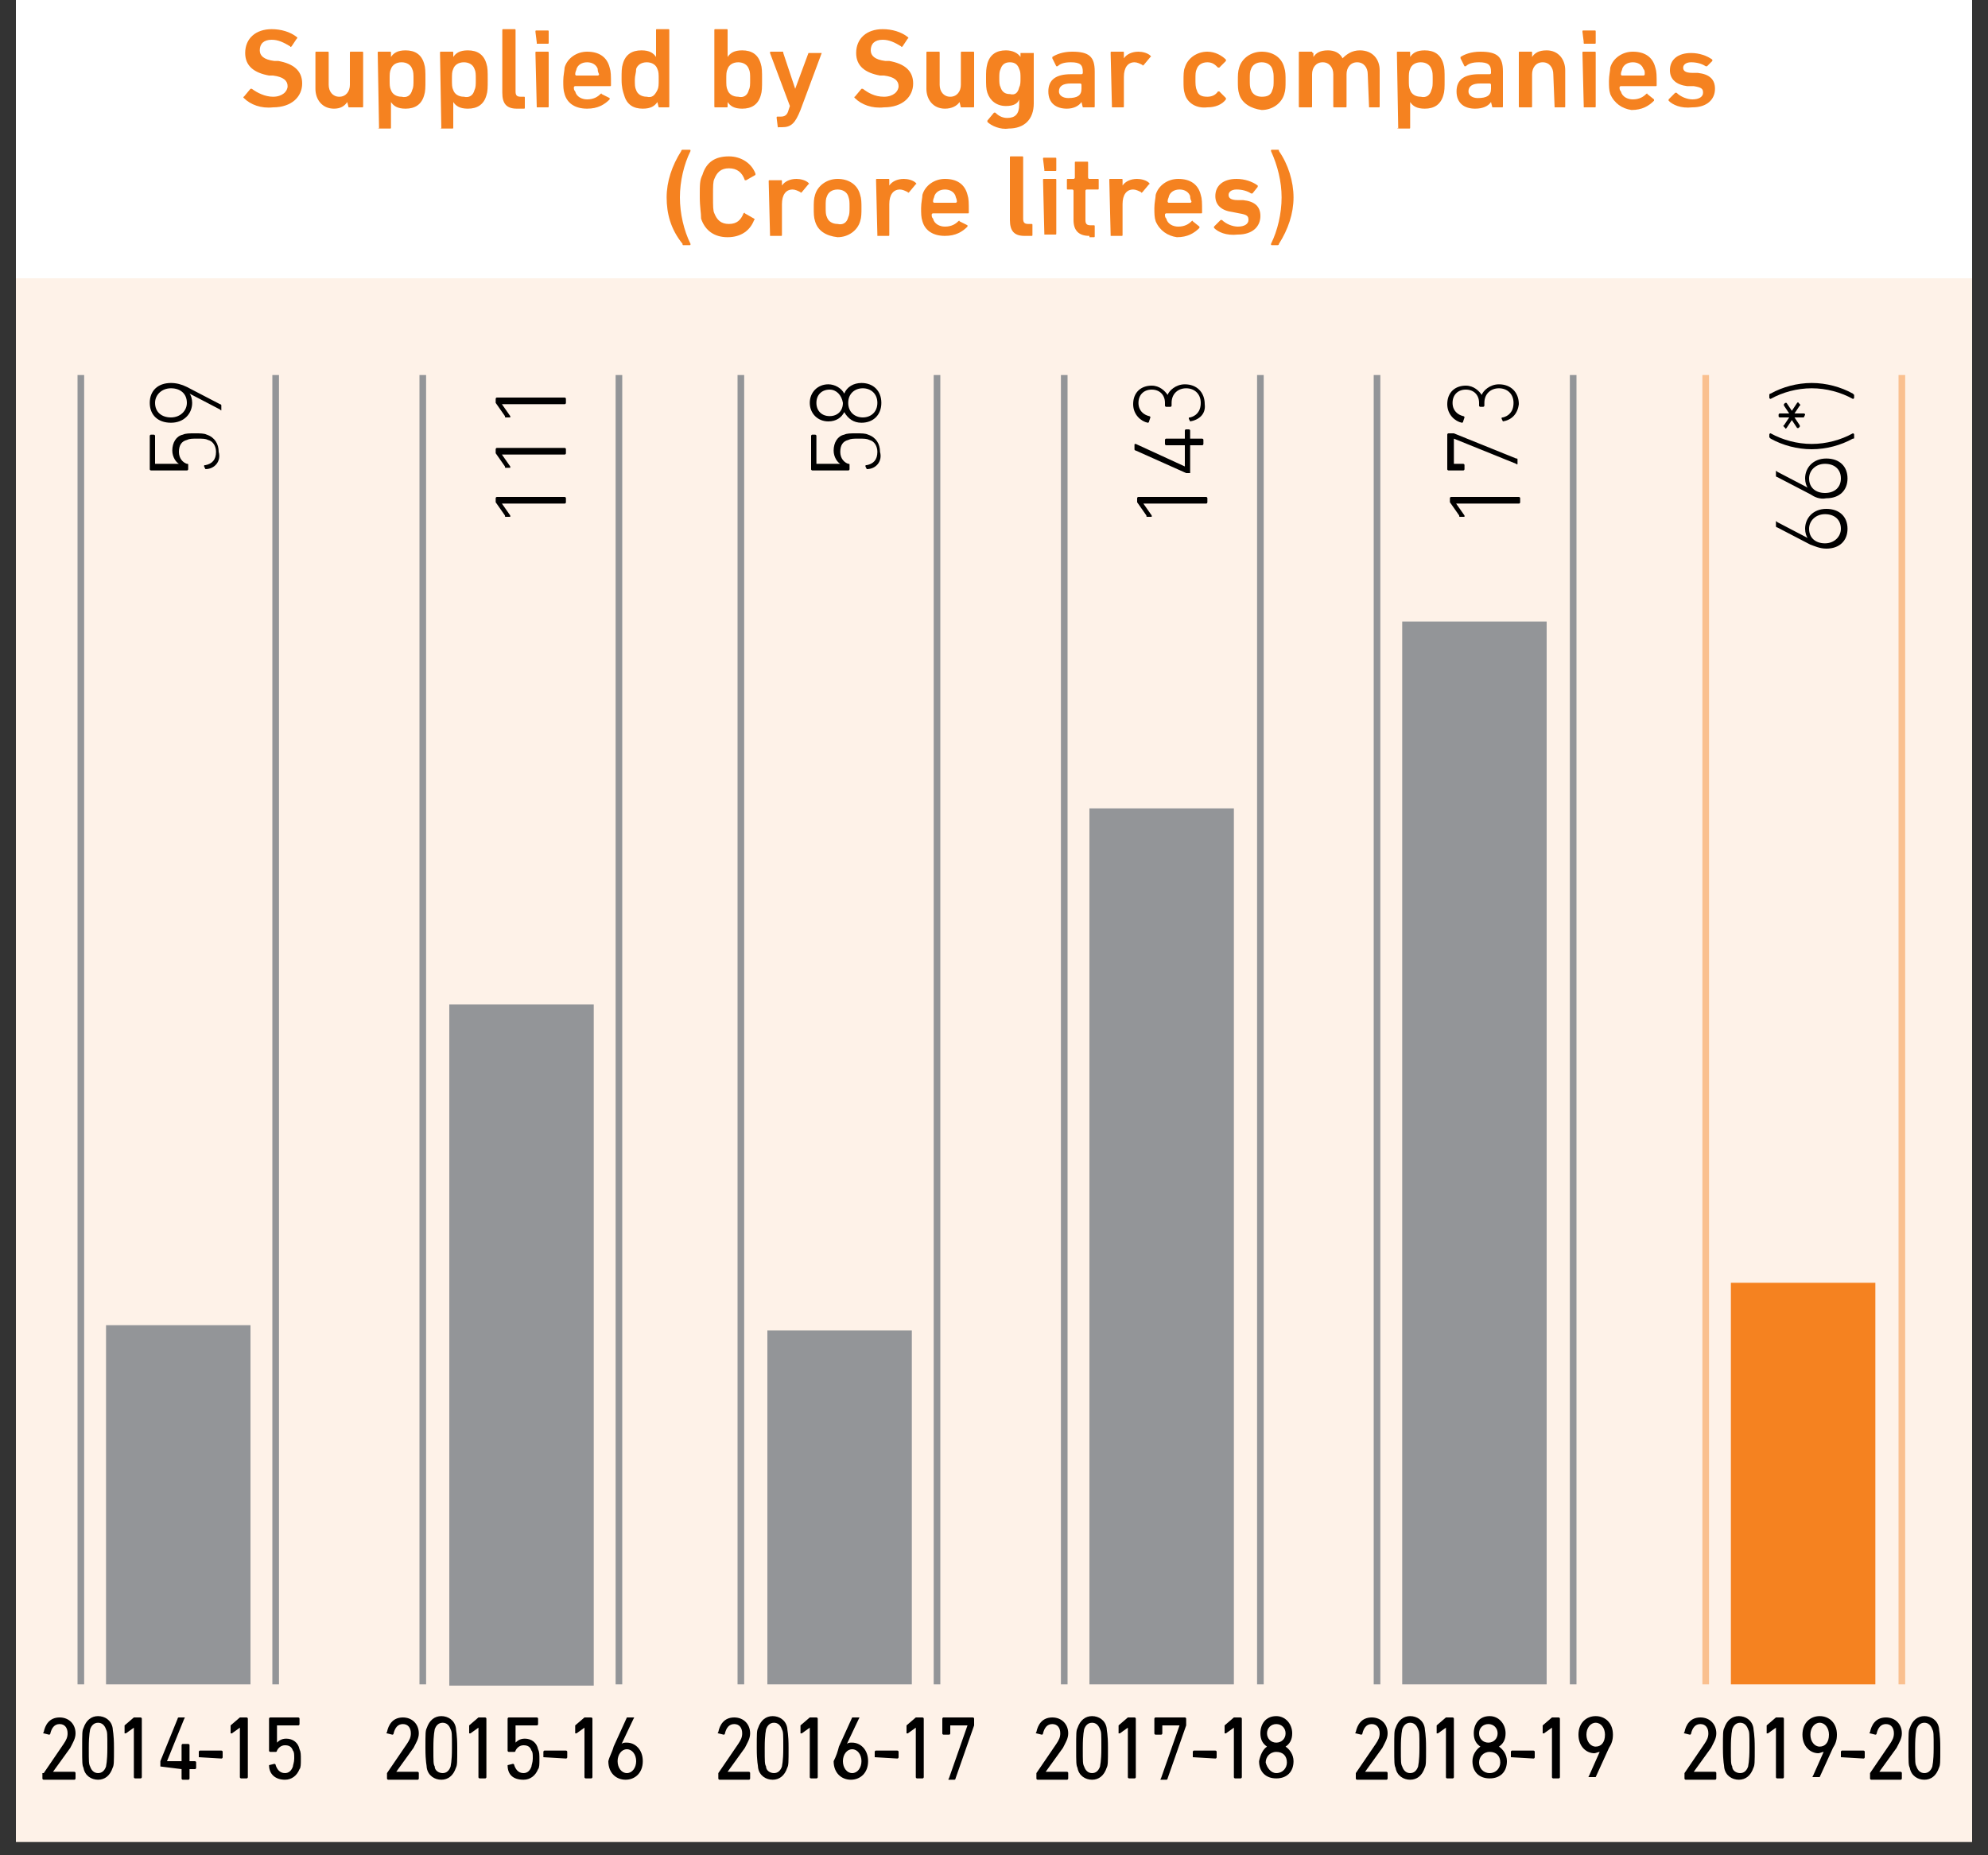 <?xml version="1.0" encoding="utf-8"?>
<!-- Generator: Adobe Illustrator 24.0.1, SVG Export Plug-In . SVG Version: 6.00 Build 0)  -->
<svg version="1.1" id="Layer_1" xmlns="http://www.w3.org/2000/svg" xmlns:xlink="http://www.w3.org/1999/xlink" x="0px" y="0px"
	 viewBox="0 0 150 140" style="enable-background:new 0 0 150 140;" xml:space="preserve">
<rect x="0" y="0" width="150" height="140" fill="#333333" stroke="none"/>
<style type="text/css">
	.st0{clip-path:url(#SVGID_2_);fill:#FEF2E8;}
	.st1{fill:#FFFFFF;}
	.st2{fill:#F58220;}
	.st3{fill:#939598;}
	.st4{fill:none;stroke:#939598;stroke-width:0.5;}
	.st5{fill:none;stroke:#FAC08F;stroke-width:0.5;}
</style>
<g>
	<defs>
		<rect id="SVGID_1_" x="0.2" y="18.4" width="149.6" height="121.6"/>
	</defs>
	<clipPath id="SVGID_2_">
		<use xlink:href="#SVGID_1_"  style="overflow:visible;"/>
	</clipPath>
	<rect x="1.2" y="19.3" class="st0" width="147.6" height="119.7"/>
</g>
<rect x="1.2" class="st1" width="147.6" height="21"/>
<g>
	<path class="st2" d="M18.4,7.4c0,0-0.1-0.1,0-0.1l0.5-0.6c0,0,0.1,0,0.1,0C19.4,7,20,7.3,20.6,7.3c0.7,0,1.1-0.4,1.1-0.8
		c0-0.4-0.3-0.7-1.1-0.8l-0.3,0c-1.1-0.2-1.8-0.7-1.8-1.7c0-1.1,0.8-1.8,2-1.8c0.7,0,1.4,0.2,1.9,0.6c0,0,0.1,0.1,0,0.1l-0.4,0.6
		c0,0-0.1,0.1-0.1,0c-0.5-0.3-0.9-0.5-1.4-0.5c-0.6,0-0.9,0.3-0.9,0.8c0,0.4,0.3,0.7,1.1,0.8l0.3,0c1.1,0.2,1.8,0.7,1.8,1.7
		c0,1-0.8,1.8-2.2,1.8C19.7,8.2,18.9,7.9,18.4,7.4z"/>
	<path class="st2" d="M26.3,8.1C26.3,8.1,26.2,8.1,26.3,8.1l-0.1-0.4h0C26,8,25.7,8.2,25.2,8.2c-0.9,0-1.4-0.7-1.4-1.5V4
		c0-0.1,0-0.1,0.1-0.1h0.8c0.1,0,0.1,0,0.1,0.1v2.4c0,0.5,0.3,0.9,0.8,0.9c0.5,0,0.8-0.4,0.8-0.9V4c0-0.1,0-0.1,0.1-0.1h0.8
		c0.1,0,0.1,0,0.1,0.1v4c0,0.1,0,0.1-0.1,0.1H26.3z"/>
	<path class="st2" d="M28.6,9.7C28.5,9.7,28.5,9.6,28.6,9.7L28.5,4c0-0.1,0-0.1,0.1-0.1h0.8c0.1,0,0.1,0,0.1,0.1v0.3h0
		c0.2-0.3,0.5-0.5,1.1-0.5c0.7,0,1.2,0.3,1.4,1c0.1,0.3,0.1,0.6,0.1,1.2c0,0.6,0,0.9-0.1,1.2c-0.2,0.7-0.7,1-1.4,1
		c-0.6,0-0.9-0.2-1.1-0.5h0v1.9c0,0.1,0,0.1-0.1,0.1H28.6z M31.1,6.8c0.1-0.2,0.1-0.4,0.1-0.8c0-0.4,0-0.6-0.1-0.8
		c-0.1-0.3-0.4-0.5-0.8-0.5c-0.4,0-0.7,0.2-0.8,0.5c-0.1,0.2-0.1,0.4-0.1,0.8c0,0.4,0,0.6,0.1,0.8c0.1,0.3,0.4,0.5,0.8,0.5
		C30.7,7.4,31,7.2,31.1,6.8z"/>
	<path class="st2" d="M33.3,9.7C33.2,9.7,33.2,9.6,33.3,9.7L33.2,4c0-0.1,0-0.1,0.1-0.1h0.8c0.1,0,0.1,0,0.1,0.1v0.3h0
		c0.2-0.3,0.5-0.5,1.1-0.5c0.7,0,1.2,0.3,1.4,1c0.1,0.3,0.1,0.6,0.1,1.2c0,0.6,0,0.9-0.1,1.2c-0.2,0.7-0.7,1-1.4,1
		c-0.6,0-0.9-0.2-1.1-0.5h0v1.9c0,0.1,0,0.1-0.1,0.1H33.3z M35.8,6.8c0.1-0.2,0.1-0.4,0.1-0.8c0-0.4,0-0.6-0.1-0.8
		c-0.1-0.3-0.4-0.5-0.8-0.5c-0.4,0-0.7,0.2-0.8,0.5c-0.1,0.2-0.1,0.4-0.1,0.8c0,0.4,0,0.6,0.1,0.8c0.1,0.3,0.4,0.5,0.8,0.5
		C35.4,7.4,35.7,7.2,35.8,6.8z"/>
	<path class="st2" d="M39,8.2c-0.8,0-1.1-0.4-1.1-1.2V2.3c0-0.1,0-0.1,0.1-0.1h0.8c0.1,0,0.1,0,0.1,0.1v4.6c0,0.3,0.1,0.4,0.4,0.4
		h0.2c0.1,0,0.1,0,0.1,0.1v0.7c0,0.1,0,0.1-0.1,0.1H39z"/>
	<path class="st2" d="M40.5,3.2C40.5,3.2,40.4,3.1,40.5,3.2l-0.1-0.8c0-0.1,0-0.1,0.1-0.1h0.8c0.1,0,0.1,0,0.1,0.1v0.8
		c0,0.1,0,0.1-0.1,0.1H40.5z M40.5,8.1C40.5,8.1,40.4,8.1,40.5,8.1L40.4,4c0-0.1,0-0.1,0.1-0.1h0.8c0.1,0,0.1,0,0.1,0.1v4
		c0,0.1,0,0.1-0.1,0.1H40.5z"/>
	<path class="st2" d="M42.6,7.1c-0.1-0.3-0.1-0.6-0.1-1s0.1-0.8,0.1-1c0.2-0.7,0.9-1.2,1.7-1.2c0.9,0,1.5,0.4,1.7,1.2
		c0.1,0.3,0.1,0.6,0.1,1.3c0,0.1,0,0.1-0.1,0.1h-2.6c0,0-0.1,0-0.1,0.1c0,0.1,0,0.2,0.1,0.3c0.1,0.4,0.5,0.6,0.9,0.6
		c0.5,0,0.8-0.2,1-0.4c0,0,0.1-0.1,0.1,0L46,7.4c0,0,0,0.1,0,0.1c-0.4,0.4-0.9,0.7-1.7,0.7C43.4,8.2,42.8,7.8,42.6,7.1z M45.1,5.2
		c-0.1-0.3-0.4-0.5-0.8-0.5c-0.4,0-0.7,0.2-0.8,0.5c0,0.1-0.1,0.2-0.1,0.4c0,0,0,0.1,0.1,0.1h1.6c0,0,0.1,0,0.1-0.1
		C45.1,5.4,45.1,5.3,45.1,5.2z"/>
	<path class="st2" d="M49.7,8.1C49.7,8.1,49.6,8.1,49.7,8.1l-0.1-0.4h0c-0.2,0.3-0.5,0.5-1.1,0.5c-0.7,0-1.2-0.3-1.4-1
		C47,6.9,46.9,6.6,46.9,6c0-0.6,0-0.9,0.1-1.2c0.2-0.7,0.7-1,1.4-1c0.6,0,0.9,0.2,1.1,0.5h0v-2c0-0.1,0-0.1,0.1-0.1h0.8
		c0.1,0,0.1,0,0.1,0.1V8c0,0.1,0,0.1-0.1,0.1H49.7z M49.6,6.8c0.1-0.2,0.1-0.4,0.1-0.8c0-0.4,0-0.6-0.1-0.8
		c-0.1-0.3-0.4-0.5-0.8-0.5c-0.4,0-0.7,0.2-0.8,0.5C48,5.5,47.9,5.7,47.9,6c0,0.4,0,0.6,0.1,0.8c0.1,0.3,0.4,0.5,0.8,0.5
		C49.2,7.4,49.4,7.2,49.6,6.8z"/>
	<path class="st2" d="M54.9,7.7L54.9,7.7l0,0.3c0,0.1,0,0.1-0.1,0.1H54c-0.1,0-0.1,0-0.1-0.1V2.3c0-0.1,0-0.1,0.1-0.1h0.8
		c0.1,0,0.1,0,0.1,0.1v2h0c0.2-0.3,0.5-0.5,1.1-0.5c0.7,0,1.2,0.3,1.4,1c0.1,0.3,0.1,0.6,0.1,1.2c0,0.6,0,0.9-0.1,1.2
		c-0.2,0.7-0.7,1-1.4,1C55.4,8.2,55.1,8,54.9,7.7z M56.5,6.8c0.1-0.2,0.1-0.4,0.1-0.8c0-0.4,0-0.6-0.1-0.8c-0.1-0.3-0.4-0.5-0.8-0.5
		c-0.4,0-0.7,0.2-0.8,0.5c-0.1,0.2-0.1,0.4-0.1,0.8c0,0.4,0,0.6,0.1,0.8c0.1,0.3,0.4,0.5,0.8,0.5C56.1,7.4,56.4,7.2,56.5,6.8z"/>
	<path class="st2" d="M58.7,9.7C58.7,9.7,58.6,9.6,58.7,9.7l-0.1-0.8c0-0.1,0-0.1,0.1-0.1h0.2c0.3,0,0.5-0.1,0.6-0.5L59.6,8L58.1,4
		c0-0.1,0-0.1,0.1-0.1H59c0.1,0,0.1,0,0.1,0.1l0.9,2.7h0L61,4C61,4,61,4,61.1,4h0.8C62,4,62,4,62,4l-1.6,4.3c-0.4,1-0.7,1.3-1.4,1.3
		H58.7z"/>
	<path class="st2" d="M64.5,7.4c0,0-0.1-0.1,0-0.1L65,6.7c0,0,0.1,0,0.1,0c0.4,0.3,0.9,0.6,1.6,0.6c0.7,0,1.1-0.4,1.1-0.8
		c0-0.4-0.3-0.7-1.1-0.8l-0.3,0c-1.1-0.2-1.8-0.7-1.8-1.7c0-1.1,0.8-1.8,2-1.8c0.7,0,1.4,0.2,1.9,0.6c0,0,0.1,0.1,0,0.1l-0.4,0.6
		c0,0-0.1,0.1-0.1,0c-0.5-0.3-0.9-0.5-1.4-0.5c-0.6,0-0.9,0.3-0.9,0.8c0,0.4,0.3,0.7,1.1,0.8l0.3,0c1.1,0.2,1.8,0.7,1.8,1.7
		c0,1-0.8,1.8-2.2,1.8C65.8,8.2,65,7.9,64.5,7.4z"/>
	<path class="st2" d="M72.5,8.1C72.4,8.1,72.4,8.1,72.5,8.1l-0.1-0.4h0c-0.2,0.3-0.6,0.5-1.1,0.5c-0.9,0-1.4-0.7-1.4-1.5V4
		c0-0.1,0-0.1,0.1-0.1h0.8c0.1,0,0.1,0,0.1,0.1v2.4c0,0.5,0.3,0.9,0.8,0.9c0.5,0,0.8-0.4,0.8-0.9V4c0-0.1,0-0.1,0.1-0.1h0.8
		c0.1,0,0.1,0,0.1,0.1v4c0,0.1,0,0.1-0.1,0.1H72.5z"/>
	<path class="st2" d="M74.5,9.2c0,0,0-0.1,0-0.1L75,8.5c0,0,0.1,0,0.1,0c0.3,0.3,0.6,0.4,0.9,0.4c0.6,0,0.9-0.3,0.9-1V7.5h0
		C76.8,7.8,76.5,8,75.9,8c-0.7,0-1.2-0.4-1.4-1c-0.1-0.3-0.1-0.6-0.1-1.1s0-0.7,0.1-1.1c0.2-0.7,0.7-1,1.4-1c0.5,0,0.9,0.2,1.1,0.5
		h0V4C77,4,77,4,77.1,4h0.8C77.9,4,78,4,78,4v3.8c0,1.2-0.7,1.9-1.9,1.9C75.5,9.8,74.8,9.5,74.5,9.2z M76.9,6.6
		C77,6.4,77,6.2,77,5.9c0-0.3,0-0.5-0.1-0.7c-0.1-0.3-0.3-0.5-0.7-0.5c-0.4,0-0.6,0.2-0.7,0.5c-0.1,0.2-0.1,0.4-0.1,0.7
		c0,0.3,0,0.5,0.1,0.7c0.1,0.3,0.3,0.5,0.7,0.5C76.6,7.2,76.8,7,76.9,6.6z"/>
	<path class="st2" d="M81.7,8.1C81.7,8.1,81.6,8.1,81.7,8.1l-0.1-0.4h0C81.4,8,81,8.2,80.5,8.2c-0.8,0-1.4-0.4-1.4-1.3
		c0-0.9,0.6-1.3,1.7-1.3h0.8c0,0,0.1,0,0.1-0.1V5.4c0-0.5-0.2-0.7-0.9-0.7c-0.5,0-0.8,0.1-1,0.3c0,0-0.1,0-0.1,0l-0.3-0.6
		c0,0,0-0.1,0-0.1c0.3-0.2,0.8-0.4,1.5-0.4c1.3,0,1.7,0.4,1.7,1.5V8c0,0.1,0,0.1-0.1,0.1H81.7z M81.6,6.7V6.4c0,0,0-0.1-0.1-0.1
		h-0.7c-0.6,0-0.9,0.2-0.9,0.6c0,0.3,0.3,0.5,0.7,0.5C81.3,7.4,81.6,7.2,81.6,6.7z"/>
	<path class="st2" d="M83.9,8.1C83.8,8.1,83.8,8.1,83.9,8.1L83.8,4c0-0.1,0-0.1,0.1-0.1h0.8c0.1,0,0.1,0,0.1,0.1v0.4h0
		c0.2-0.3,0.6-0.5,1.1-0.5c0.3,0,0.7,0.1,0.9,0.3c0,0,0.1,0.1,0,0.1l-0.5,0.6c0,0-0.1,0.1-0.1,0c-0.2-0.1-0.4-0.2-0.6-0.2
		c-0.5,0-0.8,0.4-0.8,1.1V8c0,0.1,0,0.1-0.1,0.1H83.9z"/>
	<path class="st2" d="M89.4,7.1c-0.1-0.3-0.1-0.6-0.1-1c0-0.4,0-0.8,0.1-1c0.2-0.7,0.9-1.2,1.7-1.2c0.6,0,1.1,0.3,1.4,0.6
		c0,0,0,0.1,0,0.1L92,5.1c0,0-0.1,0-0.1,0c-0.2-0.2-0.4-0.4-0.8-0.4c-0.4,0-0.7,0.2-0.8,0.5c-0.1,0.2-0.1,0.4-0.1,0.8
		c0,0.3,0,0.6,0.1,0.8c0.1,0.4,0.4,0.5,0.8,0.5c0.3,0,0.6-0.1,0.8-0.4c0,0,0.1,0,0.1,0l0.5,0.5c0,0,0,0.1,0,0.1
		c-0.3,0.4-0.8,0.6-1.4,0.6C90.3,8.2,89.6,7.8,89.4,7.1z"/>
	<path class="st2" d="M93.5,7.1c-0.1-0.3-0.1-0.6-0.1-1s0-0.7,0.1-1c0.2-0.7,0.9-1.2,1.7-1.2c0.8,0,1.5,0.4,1.7,1.2
		c0.1,0.3,0.1,0.6,0.1,1s0,0.7-0.1,1c-0.2,0.7-0.9,1.2-1.7,1.2C94.4,8.2,93.7,7.8,93.5,7.1z M96,6.8c0.1-0.2,0.1-0.4,0.1-0.8
		c0-0.4,0-0.5-0.1-0.8c-0.1-0.3-0.4-0.5-0.8-0.5s-0.7,0.2-0.8,0.5c-0.1,0.2-0.1,0.4-0.1,0.8c0,0.4,0,0.6,0.1,0.8
		c0.1,0.3,0.4,0.5,0.8,0.5S95.9,7.2,96,6.8z"/>
	<path class="st2" d="M103.3,8.1C103.2,8.1,103.2,8.1,103.3,8.1l-0.1-2.5c0-0.5-0.3-0.9-0.8-0.9c-0.5,0-0.8,0.4-0.8,0.9V8
		c0,0.1,0,0.1-0.1,0.1h-0.8c-0.1,0-0.1,0-0.1-0.1V5.6c0-0.5-0.3-0.9-0.8-0.9c-0.5,0-0.8,0.4-0.8,0.9V8c0,0.1,0,0.1-0.1,0.1h-0.8
		c-0.1,0-0.1,0-0.1-0.1V4c0-0.1,0-0.1,0.1-0.1H99C99,4,99.1,4,99.1,4v0.3h0c0.2-0.3,0.5-0.5,1.1-0.5c0.5,0,0.9,0.2,1.1,0.6h0
		c0.3-0.3,0.7-0.6,1.3-0.6c1,0,1.5,0.7,1.5,1.5V8c0,0.1,0,0.1-0.1,0.1H103.3z"/>
	<path class="st2" d="M105.5,9.7C105.4,9.7,105.4,9.6,105.5,9.7L105.4,4c0-0.1,0-0.1,0.1-0.1h0.8c0.1,0,0.1,0,0.1,0.1v0.3h0
		c0.2-0.3,0.5-0.5,1.1-0.5c0.7,0,1.2,0.3,1.4,1c0.1,0.3,0.1,0.6,0.1,1.2c0,0.6,0,0.9-0.1,1.2c-0.2,0.7-0.7,1-1.4,1
		c-0.6,0-0.9-0.2-1.1-0.5h0v1.9c0,0.1,0,0.1-0.1,0.1H105.5z M108,6.8c0.1-0.2,0.1-0.4,0.1-0.8c0-0.4,0-0.6-0.1-0.8
		c-0.1-0.3-0.4-0.5-0.8-0.5c-0.4,0-0.7,0.2-0.8,0.5c-0.1,0.2-0.1,0.4-0.1,0.8c0,0.4,0,0.6,0.1,0.8c0.1,0.3,0.4,0.5,0.8,0.5
		C107.6,7.4,107.9,7.2,108,6.8z"/>
	<path class="st2" d="M112.6,8.1C112.5,8.1,112.5,8.1,112.6,8.1l-0.1-0.4h0c-0.2,0.3-0.6,0.5-1.2,0.5c-0.8,0-1.4-0.4-1.4-1.3
		c0-0.9,0.6-1.3,1.7-1.3h0.8c0,0,0.1,0,0.1-0.1V5.4c0-0.5-0.2-0.7-0.9-0.7c-0.5,0-0.8,0.1-1,0.3c0,0-0.1,0-0.1,0l-0.3-0.6
		c0,0,0-0.1,0-0.1c0.3-0.2,0.8-0.4,1.5-0.4c1.3,0,1.7,0.4,1.7,1.5V8c0,0.1,0,0.1-0.1,0.1H112.6z M112.5,6.7V6.4c0,0,0-0.1-0.1-0.1
		h-0.7c-0.6,0-0.9,0.2-0.9,0.6c0,0.3,0.3,0.5,0.7,0.5C112.2,7.4,112.5,7.2,112.5,6.7z"/>
	<path class="st2" d="M117.3,8.1C117.2,8.1,117.2,8.1,117.3,8.1l-0.1-2.5c0-0.5-0.3-0.9-0.8-0.9c-0.5,0-0.8,0.4-0.8,0.9V8
		c0,0.1,0,0.1-0.1,0.1h-0.8c-0.1,0-0.1,0-0.1-0.1V4c0-0.1,0-0.1,0.1-0.1h0.8c0.1,0,0.1,0,0.1,0.1v0.3h0c0.2-0.3,0.5-0.5,1.1-0.5
		c0.9,0,1.4,0.7,1.4,1.5V8c0,0.1,0,0.1-0.1,0.1H117.3z"/>
	<path class="st2" d="M119.5,3.2C119.4,3.2,119.4,3.1,119.5,3.2l-0.1-0.8c0-0.1,0-0.1,0.1-0.1h0.8c0.1,0,0.1,0,0.1,0.1v0.8
		c0,0.1,0,0.1-0.1,0.1H119.5z M119.5,8.1C119.4,8.1,119.4,8.1,119.5,8.1L119.4,4c0-0.1,0-0.1,0.1-0.1h0.8c0.1,0,0.1,0,0.1,0.1v4
		c0,0.1,0,0.1-0.1,0.1H119.5z"/>
	<path class="st2" d="M121.5,7.1c-0.1-0.3-0.1-0.6-0.1-1s0.1-0.8,0.1-1c0.2-0.7,0.9-1.2,1.7-1.2c0.9,0,1.5,0.4,1.7,1.2
		c0.1,0.3,0.1,0.6,0.1,1.3c0,0.1,0,0.1-0.1,0.1h-2.6c0,0-0.1,0-0.1,0.1c0,0.1,0,0.2,0.1,0.3c0.1,0.4,0.5,0.6,0.9,0.6
		c0.5,0,0.8-0.2,1-0.4c0,0,0.1-0.1,0.1,0l0.5,0.4c0,0,0,0.1,0,0.1c-0.4,0.4-0.9,0.7-1.7,0.7C122.4,8.2,121.8,7.8,121.5,7.1z
		 M124,5.2c-0.1-0.3-0.4-0.5-0.8-0.5c-0.4,0-0.7,0.2-0.8,0.5c0,0.1-0.1,0.2-0.1,0.4c0,0,0,0.1,0.1,0.1h1.6c0,0,0.1,0,0.1-0.1
		C124.1,5.4,124.1,5.3,124,5.2z"/>
	<path class="st2" d="M125.9,7.6c0,0,0-0.1,0-0.1l0.5-0.5c0,0,0.1,0,0.1,0c0.3,0.3,0.8,0.5,1.2,0.5c0.5,0,0.8-0.2,0.8-0.5
		c0-0.3-0.1-0.4-0.7-0.5l-0.5,0c-0.8-0.1-1.3-0.5-1.3-1.2c0-0.8,0.6-1.3,1.6-1.3c0.6,0,1.2,0.2,1.6,0.5c0,0,0,0.1,0,0.1L128.8,5
		c0,0-0.1,0-0.1,0c-0.3-0.2-0.7-0.3-1.1-0.3c-0.4,0-0.6,0.2-0.6,0.4c0,0.2,0.1,0.4,0.7,0.4l0.4,0c0.9,0.1,1.3,0.5,1.3,1.2
		c0,0.8-0.6,1.4-1.7,1.4C126.8,8.2,126.2,7.9,125.9,7.6z"/>
</g>
<g>
	<path class="st2" d="M50.3,14.9c0-1.2,0.4-2.4,1.1-3.5c0-0.1,0.1-0.1,0.1-0.1H52c0.1,0,0.1,0,0.1,0.1c-0.5,1-0.8,2.3-0.8,3.5
		c0,1.2,0.3,2.5,0.8,3.5c0,0.1,0,0.1-0.1,0.1h-0.4c-0.1,0-0.1,0-0.1-0.1C50.6,17.3,50.3,16.1,50.3,14.9z"/>
	<path class="st2" d="M52.8,14.8c0-0.9,0-1.2,0.2-1.6c0.3-1,1-1.4,2-1.4c0.9,0,1.7,0.5,2,1.3c0,0,0,0.1,0,0.1l-0.7,0.4
		c-0.1,0-0.1,0-0.1,0C56,13,55.6,12.7,55,12.7c-0.6,0-0.9,0.3-1.1,0.8c-0.1,0.2-0.1,0.5-0.1,1.3s0,1.1,0.1,1.3
		c0.2,0.5,0.5,0.8,1.1,0.8c0.6,0,0.9-0.3,1.1-0.8c0,0,0.1-0.1,0.1,0l0.7,0.4c0,0,0.1,0.1,0,0.1c-0.3,0.8-1,1.3-2,1.3
		c-1,0-1.7-0.5-2-1.4C52.9,16,52.8,15.7,52.8,14.8z"/>
	<path class="st2" d="M58.1,17.7C58,17.7,58,17.7,58.1,17.7L58,13.7c0-0.1,0-0.1,0.1-0.1h0.8c0.1,0,0.1,0,0.1,0.1V14h0
		c0.2-0.3,0.6-0.5,1.1-0.5c0.3,0,0.7,0.1,0.9,0.3c0,0,0.1,0.1,0,0.1l-0.5,0.6c0,0-0.1,0.1-0.1,0c-0.2-0.1-0.4-0.2-0.6-0.2
		c-0.5,0-0.8,0.4-0.8,1.1v2.3c0,0.1,0,0.1-0.1,0.1H58.1z"/>
	<path class="st2" d="M61.5,16.7c-0.1-0.3-0.1-0.6-0.1-1s0-0.7,0.1-1c0.2-0.7,0.9-1.2,1.7-1.2c0.8,0,1.5,0.4,1.7,1.2
		c0.1,0.3,0.1,0.6,0.1,1s0,0.7-0.1,1c-0.2,0.7-0.9,1.2-1.7,1.2C62.3,17.8,61.7,17.4,61.5,16.7z M64,16.4c0.1-0.2,0.1-0.4,0.1-0.8
		c0-0.4,0-0.5-0.1-0.8c-0.1-0.3-0.4-0.5-0.8-0.5c-0.4,0-0.7,0.2-0.8,0.5c-0.1,0.2-0.1,0.4-0.1,0.8c0,0.4,0,0.6,0.1,0.8
		c0.1,0.3,0.4,0.5,0.8,0.5C63.6,17,63.9,16.8,64,16.4z"/>
	<path class="st2" d="M66.2,17.7C66.1,17.7,66.1,17.7,66.2,17.7l-0.1-4.1c0-0.1,0-0.1,0.1-0.1H67c0.1,0,0.1,0,0.1,0.1V14h0
		c0.2-0.3,0.6-0.5,1.1-0.5c0.3,0,0.7,0.1,0.9,0.3c0,0,0.1,0.1,0,0.1l-0.5,0.6c0,0-0.1,0.1-0.1,0c-0.2-0.1-0.4-0.2-0.6-0.2
		c-0.5,0-0.8,0.4-0.8,1.1v2.3c0,0.1,0,0.1-0.1,0.1H66.2z"/>
	<path class="st2" d="M69.6,16.7c-0.1-0.3-0.1-0.6-0.1-1s0.1-0.8,0.1-1c0.2-0.7,0.9-1.2,1.7-1.2c0.9,0,1.5,0.4,1.7,1.2
		c0.1,0.3,0.1,0.6,0.1,1.3c0,0.1,0,0.1-0.1,0.1h-2.6c0,0-0.1,0-0.1,0.1c0,0.1,0,0.2,0.1,0.3c0.1,0.4,0.5,0.6,0.9,0.6
		c0.5,0,0.8-0.2,1-0.4c0,0,0.1-0.1,0.1,0L73,17c0,0,0,0.1,0,0.1c-0.4,0.4-0.9,0.7-1.7,0.7C70.4,17.8,69.8,17.4,69.6,16.7z
		 M72.1,14.8c-0.1-0.3-0.4-0.5-0.8-0.5c-0.4,0-0.7,0.2-0.8,0.5c0,0.1-0.1,0.2-0.1,0.4c0,0,0,0.1,0.1,0.1h1.6c0,0,0.1,0,0.1-0.1
		C72.2,15,72.1,14.9,72.1,14.8z"/>
	<path class="st2" d="M77.3,17.8c-0.8,0-1.1-0.4-1.1-1.2v-4.7c0-0.1,0-0.1,0.1-0.1h0.8c0.1,0,0.1,0,0.1,0.1v4.6
		c0,0.3,0.1,0.4,0.4,0.4h0.2c0.1,0,0.1,0,0.1,0.1v0.7c0,0.1,0,0.1-0.1,0.1H77.3z"/>
	<path class="st2" d="M78.8,12.8C78.8,12.8,78.7,12.7,78.8,12.8l-0.1-0.8c0-0.1,0-0.1,0.1-0.1h0.8c0.1,0,0.1,0,0.1,0.1v0.8
		c0,0.1,0,0.1-0.1,0.1H78.8z M78.8,17.7C78.8,17.7,78.7,17.7,78.8,17.7l-0.1-4.1c0-0.1,0-0.1,0.1-0.1h0.8c0.1,0,0.1,0,0.1,0.1v4
		c0,0.1,0,0.1-0.1,0.1H78.8z"/>
	<path class="st2" d="M82.2,17.8c-0.8,0-1.2-0.4-1.2-1.2v-2.2c0,0,0-0.1-0.1-0.1h-0.3c-0.1,0-0.1,0-0.1-0.1v-0.6
		c0-0.1,0-0.1,0.1-0.1H81c0,0,0.1,0,0.1-0.1v-1.1c0-0.1,0-0.1,0.1-0.1h0.8c0.1,0,0.1,0,0.1,0.1v1.1c0,0,0,0.1,0.1,0.1h0.6
		c0.1,0,0.1,0,0.1,0.1v0.6c0,0.1,0,0.1-0.1,0.1H82c0,0-0.1,0-0.1,0.1v2.2c0,0.3,0.1,0.4,0.4,0.4h0.2c0.1,0,0.1,0,0.1,0.1v0.7
		c0,0.1,0,0.1-0.1,0.1H82.2z"/>
	<path class="st2" d="M83.8,17.7C83.8,17.7,83.7,17.7,83.8,17.7l-0.1-4.1c0-0.1,0-0.1,0.1-0.1h0.8c0.1,0,0.1,0,0.1,0.1V14h0
		c0.2-0.3,0.6-0.5,1.1-0.5c0.3,0,0.7,0.1,0.9,0.3c0,0,0.1,0.1,0,0.1l-0.5,0.6c0,0-0.1,0.1-0.1,0c-0.2-0.1-0.4-0.2-0.6-0.2
		c-0.5,0-0.8,0.4-0.8,1.1v2.3c0,0.1,0,0.1-0.1,0.1H83.8z"/>
	<path class="st2" d="M87.2,16.7c-0.1-0.3-0.1-0.6-0.1-1s0.1-0.8,0.1-1c0.2-0.7,0.9-1.2,1.7-1.2c0.9,0,1.5,0.4,1.7,1.2
		c0.1,0.3,0.1,0.6,0.1,1.3c0,0.1,0,0.1-0.1,0.1h-2.6c0,0-0.1,0-0.1,0.1c0,0.1,0,0.2,0.1,0.3c0.1,0.4,0.5,0.6,0.9,0.6
		c0.5,0,0.8-0.2,1-0.4c0,0,0.1-0.1,0.1,0l0.5,0.4c0,0,0,0.1,0,0.1c-0.4,0.4-0.9,0.7-1.7,0.7C88.1,17.8,87.5,17.4,87.2,16.7z
		 M89.8,14.8c-0.1-0.3-0.4-0.5-0.8-0.5c-0.4,0-0.7,0.2-0.8,0.5c0,0.1-0.1,0.2-0.1,0.4c0,0,0,0.1,0.1,0.1h1.6c0,0,0.1,0,0.1-0.1
		C89.8,15,89.8,14.9,89.8,14.8z"/>
	<path class="st2" d="M91.6,17.2c0,0,0-0.1,0-0.1l0.5-0.5c0,0,0.1,0,0.1,0c0.3,0.3,0.8,0.5,1.2,0.5c0.5,0,0.8-0.2,0.8-0.5
		c0-0.3-0.1-0.4-0.7-0.5L93,16c-0.8-0.1-1.3-0.5-1.3-1.2c0-0.8,0.6-1.3,1.6-1.3c0.6,0,1.2,0.2,1.6,0.5c0,0,0,0.1,0,0.1l-0.4,0.5
		c0,0-0.1,0-0.1,0c-0.3-0.2-0.7-0.3-1.1-0.3c-0.4,0-0.6,0.2-0.6,0.4c0,0.2,0.1,0.4,0.7,0.4l0.4,0c0.9,0.1,1.3,0.5,1.3,1.2
		c0,0.8-0.6,1.4-1.7,1.4C92.5,17.8,91.9,17.5,91.6,17.2z"/>
	<path class="st2" d="M96.7,14.9c0-1.2-0.3-2.4-0.8-3.5c0-0.1,0-0.1,0.1-0.1h0.4c0.1,0,0.1,0,0.1,0.1c0.7,1,1.1,2.3,1.1,3.5
		c0,1.2-0.4,2.4-1.1,3.5c0,0.1-0.1,0.1-0.1,0.1h-0.4c-0.1,0-0.1,0-0.1-0.1C96.4,17.4,96.7,16.1,96.7,14.9z"/>
</g>
<g>
	<g>
		<path d="M3.3,133.8C3.3,133.7,3.3,133.7,3.3,133.8l1.5-2.2c0.2-0.3,0.3-0.5,0.3-0.8c0-0.4-0.2-0.7-0.6-0.7c-0.4,0-0.6,0.3-0.7,0.7
			c0,0,0,0.1-0.1,0.1l-0.4-0.1c0,0-0.1,0,0-0.1c0.1-0.5,0.4-1.1,1.2-1.1c0.7,0,1.2,0.5,1.2,1.2c0,0.4-0.2,0.7-0.4,1.1l-1.3,1.8v0
			h1.6c0,0,0.1,0,0.1,0.1v0.4c0,0,0,0.1-0.1,0.1H3.3c0,0-0.1,0-0.1-0.1V133.8z"/>
		<path d="M6.2,131.9c0-1.1,0-1.3,0.1-1.5c0.2-0.6,0.6-0.9,1.1-0.9s1,0.3,1.1,0.9c0,0.2,0.1,0.4,0.1,1.5c0,1.1,0,1.3-0.1,1.5
			c-0.2,0.6-0.6,0.9-1.1,0.9s-1-0.3-1.1-0.9C6.2,133.2,6.2,133,6.2,131.9z M7.4,133.8c0.3,0,0.5-0.2,0.6-0.5c0-0.1,0.1-0.3,0.1-1.4
			s0-1.2-0.1-1.4c-0.1-0.3-0.3-0.5-0.6-0.5s-0.5,0.2-0.6,0.5c0,0.1-0.1,0.3-0.1,1.4s0,1.2,0.1,1.4C6.9,133.6,7.1,133.8,7.4,133.8z"
			/>
		<path d="M10.2,130.3L10.2,130.3l-0.7,0.5c0,0-0.1,0-0.1,0v-0.5c0,0,0-0.1,0-0.1l0.7-0.6c0,0,0.1,0,0.1,0h0.4c0,0,0.1,0,0.1,0.1
			v4.4c0,0,0,0.1-0.1,0.1h-0.4c0,0-0.1,0-0.1-0.1V130.3z"/>
		<path d="M12.1,133.3V133c0,0,0-0.1,0-0.1l1.3-3.2c0,0,0-0.1,0.1-0.1h0.4c0,0,0.1,0,0,0.1l-1.3,3.2v0h1.1c0,0,0,0,0,0v-1.2
			c0,0,0-0.1,0.1-0.1h0.4c0,0,0.1,0,0.1,0.1v1.2c0,0,0,0,0,0h0.4c0,0,0.1,0,0.1,0.1v0.4c0,0,0,0.1-0.1,0.1h-0.4c0,0,0,0,0,0v0.7
			c0,0,0,0.1-0.1,0.1h-0.4c0,0-0.1,0-0.1-0.1v-0.7c0,0,0,0,0,0L12.1,133.3C12.1,133.4,12.1,133.4,12.1,133.3z"/>
		<path d="M15,132.6v-0.4c0,0,0-0.1,0.1-0.1h1.6c0,0,0.1,0,0.1,0.1v0.4c0,0,0,0.1-0.1,0.1L15,132.6C15,132.7,15,132.7,15,132.6z"/>
		<path d="M18.2,130.3L18.2,130.3l-0.7,0.5c0,0-0.1,0-0.1,0v-0.5c0,0,0-0.1,0-0.1l0.7-0.6c0,0,0.1,0,0.1,0h0.4c0,0,0.1,0,0.1,0.1
			v4.4c0,0,0,0.1-0.1,0.1h-0.4c0,0-0.1,0-0.1-0.1V130.3z"/>
		<path d="M20.3,133.2l0.4-0.1c0,0,0.1,0,0.1,0.1c0.1,0.3,0.3,0.6,0.7,0.6c0.3,0,0.5-0.2,0.6-0.5c0-0.1,0.1-0.3,0.1-0.6
			c0-0.3,0-0.5-0.1-0.6c-0.1-0.3-0.3-0.4-0.6-0.4c-0.3,0-0.5,0.2-0.6,0.4c0,0,0,0.1-0.1,0.1h-0.4c0,0-0.1,0-0.1-0.1v-2.4
			c0,0,0-0.1,0.1-0.1h2.1c0,0,0.1,0,0.1,0.1v0.4c0,0,0,0.1-0.1,0.1h-1.6c0,0,0,0,0,0v1.3h0c0.1-0.1,0.3-0.3,0.7-0.3
			c0.5,0,0.9,0.3,1,0.8c0.1,0.2,0.1,0.4,0.1,0.8c0,0.3,0,0.6-0.1,0.7c-0.2,0.5-0.6,0.8-1.1,0.8C20.8,134.3,20.3,133.9,20.3,133.2
			C20.2,133.3,20.2,133.3,20.3,133.2z"/>
	</g>
	<g>
		<path d="M15.5,35.4l-0.1-0.2c0-0.1,0-0.1,0.1-0.1c0.5-0.1,0.8-0.4,0.8-1c0-0.4-0.2-0.8-0.6-0.9c-0.2-0.1-0.4-0.1-0.8-0.1
			c-0.4,0-0.6,0-0.8,0.1c-0.4,0.1-0.6,0.4-0.6,0.9c0,0.5,0.3,0.8,0.6,0.9c0.1,0,0.1,0,0.1,0.1v0.3c0,0,0,0.1-0.1,0.1h-2.7
			c0,0-0.1,0-0.1-0.1v-2.5c0,0,0-0.1,0.1-0.1h0.2c0,0,0.1,0,0.1,0.1v2.1c0,0,0,0,0,0h1.8v0c-0.2-0.1-0.5-0.5-0.5-1
			c0-0.6,0.3-1.1,0.8-1.2c0.2-0.1,0.5-0.1,0.9-0.1c0.4,0,0.7,0,0.9,0.1c0.6,0.2,0.9,0.7,0.9,1.3C16.7,34.8,16.2,35.4,15.5,35.4
			C15.6,35.4,15.5,35.4,15.5,35.4z"/>
		<path d="M14.3,29.7L14.3,29.7c0.1,0.1,0.2,0.4,0.2,0.7c0,0.8-0.6,1.5-1.6,1.5c-1,0-1.6-0.6-1.6-1.5c0-0.9,0.6-1.5,1.6-1.5
			c0.4,0,0.8,0.1,1.2,0.3l2.5,1.3c0,0,0.1,0,0.1,0.1v0.3c0,0.1,0,0.1-0.1,0L14.3,29.7z M12.9,29.3c-0.7,0-1.2,0.5-1.2,1.1
			c0,0.7,0.5,1.1,1.2,1.1c0.7,0,1.2-0.5,1.2-1.1C14.1,29.7,13.6,29.3,12.9,29.3z"/>
	</g>
	<rect x="8" y="100" class="st3" width="10.9" height="27.1"/>
	<line class="st4" x1="6.1" y1="28.3" x2="6.1" y2="127.1"/>
	<line class="st4" x1="20.8" y1="28.3" x2="20.8" y2="127.1"/>
</g>
<g>
	<g>
		<path d="M29.2,133.8C29.2,133.7,29.2,133.7,29.2,133.8l1.5-2.2c0.2-0.3,0.3-0.5,0.3-0.8c0-0.4-0.2-0.7-0.6-0.7
			c-0.4,0-0.6,0.3-0.7,0.7c0,0,0,0.1-0.1,0.1l-0.4-0.1c0,0-0.1,0,0-0.1c0.1-0.5,0.4-1.1,1.2-1.1c0.7,0,1.2,0.5,1.2,1.2
			c0,0.4-0.2,0.7-0.4,1.1l-1.3,1.8v0h1.6c0,0,0.1,0,0.1,0.1v0.4c0,0,0,0.1-0.1,0.1h-2.2c0,0-0.1,0-0.1-0.1V133.8z"/>
		<path d="M32.1,131.9c0-1.1,0-1.3,0.1-1.5c0.2-0.6,0.6-0.9,1.1-0.9s1,0.3,1.1,0.9c0,0.2,0.1,0.4,0.1,1.5c0,1.1,0,1.3-0.1,1.5
			c-0.2,0.6-0.6,0.9-1.1,0.9s-1-0.3-1.1-0.9C32.2,133.2,32.1,133,32.1,131.9z M33.4,133.8c0.3,0,0.5-0.2,0.6-0.5
			c0-0.1,0.1-0.3,0.1-1.4s0-1.2-0.1-1.4c-0.1-0.3-0.3-0.5-0.6-0.5s-0.5,0.2-0.6,0.5c0,0.1-0.1,0.3-0.1,1.4s0,1.2,0.1,1.4
			C32.8,133.6,33.1,133.8,33.4,133.8z"/>
		<path d="M36.2,130.3L36.2,130.3l-0.7,0.5c0,0-0.1,0-0.1,0v-0.5c0,0,0-0.1,0-0.1l0.7-0.6c0,0,0.1,0,0.1,0h0.4c0,0,0.1,0,0.1,0.1
			v4.4c0,0,0,0.1-0.1,0.1h-0.4c0,0-0.1,0-0.1-0.1V130.3z"/>
		<path d="M38.3,133.2l0.4-0.1c0,0,0.1,0,0.1,0.1c0.1,0.3,0.3,0.6,0.7,0.6c0.3,0,0.5-0.2,0.6-0.5c0-0.1,0.1-0.3,0.1-0.6
			c0-0.3,0-0.5-0.1-0.6c-0.1-0.3-0.3-0.4-0.6-0.4c-0.3,0-0.5,0.2-0.6,0.4c0,0,0,0.1-0.1,0.1h-0.4c0,0-0.1,0-0.1-0.1v-2.4
			c0,0,0-0.1,0.1-0.1h2.1c0,0,0.1,0,0.1,0.1v0.4c0,0,0,0.1-0.1,0.1h-1.6c0,0,0,0,0,0v1.3h0c0.1-0.1,0.3-0.3,0.7-0.3
			c0.5,0,0.9,0.3,1,0.8c0.1,0.2,0.1,0.4,0.1,0.8c0,0.3,0,0.6-0.1,0.7c-0.2,0.5-0.6,0.8-1.1,0.8C38.7,134.3,38.3,133.9,38.3,133.2
			C38.2,133.3,38.2,133.3,38.3,133.2z"/>
		<path d="M41,132.6v-0.4c0,0,0-0.1,0.1-0.1h1.6c0,0,0.1,0,0.1,0.1v0.4c0,0,0,0.1-0.1,0.1L41,132.6C41,132.7,41,132.7,41,132.6z"/>
		<path d="M44.2,130.3L44.2,130.3l-0.7,0.5c0,0-0.1,0-0.1,0v-0.5c0,0,0-0.1,0-0.1l0.7-0.6c0,0,0.1,0,0.1,0h0.4c0,0,0.1,0,0.1,0.1
			v4.4c0,0,0,0.1-0.1,0.1h-0.4c0,0-0.1,0-0.1-0.1V130.3z"/>
		<path d="M46.3,131.8l1-2.2c0,0,0,0,0.1,0h0.4c0,0,0.1,0,0,0.1l-0.9,1.9l0,0c0.1-0.1,0.2-0.1,0.4-0.1c0.6,0,1.2,0.5,1.2,1.4
			c0,0.9-0.6,1.4-1.3,1.4c-0.7,0-1.3-0.5-1.3-1.4C46,132.5,46.2,132.2,46.3,131.8z M47.3,133.8c0.4,0,0.7-0.4,0.7-0.9
			c0-0.5-0.3-0.9-0.7-0.9s-0.7,0.4-0.7,0.9C46.6,133.4,46.9,133.8,47.3,133.8z"/>
	</g>
	<g>
		<path d="M37.8,37.9L37.8,37.9l0.7,1c0,0,0,0.1,0,0.1h-0.3c-0.1,0-0.1,0-0.1-0.1l-0.7-1c0,0,0-0.1,0-0.1v-0.2c0,0,0-0.1,0.1-0.1
			h5.1c0,0,0.1,0,0.1,0.1v0.3c0,0,0,0.1-0.1,0.1H37.8z"/>
		<path d="M37.8,34.2L37.8,34.2l0.7,1c0,0,0,0.1,0,0.1h-0.3c-0.1,0-0.1,0-0.1-0.1l-0.7-1c0,0,0-0.1,0-0.1v-0.2c0,0,0-0.1,0.1-0.1
			h5.1c0,0,0.1,0,0.1,0.1v0.3c0,0,0,0.1-0.1,0.1H37.8z"/>
		<path d="M37.8,30.4L37.8,30.4l0.7,1c0,0,0,0.1,0,0.1h-0.3c-0.1,0-0.1,0-0.1-0.1l-0.7-1c0,0,0-0.1,0-0.1v-0.2c0,0,0-0.1,0.1-0.1
			h5.1c0,0,0.1,0,0.1,0.1v0.3c0,0,0,0.1-0.1,0.1H37.8z"/>
	</g>
	<rect x="33.9" y="75.8" class="st3" width="10.9" height="51.4"/>
	<line class="st4" x1="31.9" y1="28.3" x2="31.9" y2="127.1"/>
	<line class="st4" x1="46.7" y1="28.3" x2="46.7" y2="127.1"/>
</g>
<g>
	<g>
		<path d="M54.2,133.8C54.2,133.7,54.2,133.7,54.2,133.8l1.5-2.2c0.2-0.3,0.3-0.5,0.3-0.8c0-0.4-0.2-0.7-0.6-0.7
			c-0.4,0-0.6,0.3-0.7,0.7c0,0,0,0.1-0.1,0.1l-0.4-0.1c0,0-0.1,0,0-0.1c0.1-0.5,0.4-1.1,1.2-1.1c0.7,0,1.2,0.5,1.2,1.2
			c0,0.4-0.2,0.7-0.4,1.1l-1.3,1.8v0h1.6c0,0,0.1,0,0.1,0.1v0.4c0,0,0,0.1-0.1,0.1h-2.2c0,0-0.1,0-0.1-0.1V133.8z"/>
		<path d="M57.1,131.9c0-1.1,0-1.3,0.1-1.5c0.2-0.6,0.6-0.9,1.1-0.9s1,0.3,1.1,0.9c0,0.2,0.1,0.4,0.1,1.5c0,1.1,0,1.3-0.1,1.5
			c-0.2,0.6-0.6,0.9-1.1,0.9s-1-0.3-1.1-0.9C57.2,133.2,57.1,133,57.1,131.9z M58.4,133.8c0.3,0,0.5-0.2,0.6-0.5
			c0-0.1,0.1-0.3,0.1-1.4s0-1.2-0.1-1.4c-0.1-0.3-0.3-0.5-0.6-0.5s-0.5,0.2-0.6,0.5c0,0.1-0.1,0.3-0.1,1.4s0,1.2,0.1,1.4
			C57.8,133.6,58.1,133.8,58.4,133.8z"/>
		<path d="M61.2,130.3L61.2,130.3l-0.7,0.5c0,0-0.1,0-0.1,0v-0.5c0,0,0-0.1,0-0.1l0.7-0.6c0,0,0.1,0,0.1,0h0.4c0,0,0.1,0,0.1,0.1
			v4.4c0,0,0,0.1-0.1,0.1h-0.4c0,0-0.1,0-0.1-0.1V130.3z"/>
		<path d="M63.3,131.8l1-2.2c0,0,0,0,0.1,0h0.4c0,0,0.1,0,0,0.1l-0.9,1.9l0,0c0.1-0.1,0.2-0.1,0.4-0.1c0.6,0,1.2,0.5,1.2,1.4
			c0,0.9-0.6,1.4-1.3,1.4c-0.7,0-1.3-0.5-1.3-1.4C63.1,132.5,63.2,132.2,63.3,131.8z M64.3,133.8c0.4,0,0.7-0.4,0.7-0.9
			c0-0.5-0.3-0.9-0.7-0.9s-0.7,0.4-0.7,0.9C63.6,133.4,63.9,133.8,64.3,133.8z"/>
		<path d="M66,132.6v-0.4c0,0,0-0.1,0.1-0.1h1.6c0,0,0.1,0,0.1,0.1v0.4c0,0,0,0.1-0.1,0.1L66,132.6C66,132.7,66,132.7,66,132.6z"/>
		<path d="M69.2,130.3L69.2,130.3l-0.7,0.5c0,0-0.1,0-0.1,0v-0.5c0,0,0-0.1,0-0.1l0.7-0.6c0,0,0.1,0,0.1,0h0.4c0,0,0.1,0,0.1,0.1
			v4.4c0,0,0,0.1-0.1,0.1h-0.4c0,0-0.1,0-0.1-0.1V130.3z"/>
		<path d="M73,130.2L73,130.2l-1.3,0c0,0,0,0,0,0v0.6c0,0,0,0.1-0.1,0.1h-0.4c0,0-0.1,0-0.1-0.1v-1.1c0,0,0-0.1,0.1-0.1h2.2
			c0,0,0.1,0,0.1,0.1v0.4c0,0,0,0,0,0.1l-1.4,4c0,0,0,0.1-0.1,0.1h-0.4c0,0-0.1,0,0-0.1L73,130.2z"/>
	</g>
	<g>
		<path d="M65.4,35.4l-0.1-0.2c0-0.1,0-0.1,0.1-0.1c0.5-0.1,0.8-0.4,0.8-1c0-0.4-0.2-0.8-0.6-0.9c-0.2-0.1-0.4-0.1-0.8-0.1
			c-0.4,0-0.6,0-0.8,0.1c-0.4,0.1-0.6,0.4-0.6,0.9c0,0.5,0.3,0.8,0.6,0.9c0.1,0,0.1,0,0.1,0.1v0.3c0,0,0,0.1-0.1,0.1h-2.7
			c0,0-0.1,0-0.1-0.1v-2.5c0,0,0-0.1,0.1-0.1h0.2c0,0,0.1,0,0.1,0.1v2.1c0,0,0,0,0,0h1.8v0c-0.2-0.1-0.5-0.5-0.5-1
			c0-0.6,0.3-1.1,0.8-1.2c0.2-0.1,0.5-0.1,0.9-0.1c0.4,0,0.7,0,0.9,0.1c0.6,0.2,0.9,0.7,0.9,1.3C66.6,34.8,66.1,35.4,65.4,35.4
			C65.4,35.4,65.4,35.4,65.4,35.4z"/>
		<path d="M63.7,31.1L63.7,31.1c-0.2,0.4-0.6,0.7-1.2,0.7c-0.8,0-1.4-0.6-1.4-1.4c0-0.8,0.6-1.4,1.4-1.4c0.5,0,1,0.3,1.2,0.7h0
			c0.2-0.5,0.7-0.8,1.3-0.8c0.9,0,1.5,0.6,1.5,1.5c0,0.9-0.6,1.5-1.5,1.5C64.4,31.9,64,31.6,63.7,31.1z M62.6,29.4c-0.6,0-1,0.4-1,1
			c0,0.6,0.4,1,1,1c0.6,0,1-0.4,1-1C63.5,29.8,63.1,29.4,62.6,29.4z M66.2,30.4c0-0.7-0.5-1.1-1.1-1.1c-0.6,0-1.1,0.4-1.1,1.1
			s0.5,1.1,1.1,1.1C65.7,31.5,66.2,31.1,66.2,30.4z"/>
	</g>
	<rect x="57.9" y="100.4" class="st3" width="10.9" height="26.7"/>
	<line class="st4" x1="55.9" y1="28.3" x2="55.9" y2="127.1"/>
	<line class="st4" x1="70.7" y1="28.3" x2="70.7" y2="127.1"/>
</g>
<g>
	<g>
		<path d="M78.2,133.8C78.2,133.7,78.2,133.7,78.2,133.8l1.5-2.2c0.2-0.3,0.3-0.5,0.3-0.8c0-0.4-0.2-0.7-0.6-0.7
			c-0.4,0-0.6,0.3-0.7,0.7c0,0,0,0.1-0.1,0.1l-0.4-0.1c0,0-0.1,0,0-0.1c0.1-0.5,0.4-1.1,1.2-1.1c0.7,0,1.2,0.5,1.2,1.2
			c0,0.4-0.2,0.7-0.4,1.1l-1.3,1.8v0h1.6c0,0,0.1,0,0.1,0.1v0.4c0,0,0,0.1-0.1,0.1h-2.2c0,0-0.1,0-0.1-0.1V133.8z"/>
		<path d="M81.2,131.9c0-1.1,0-1.3,0.1-1.5c0.2-0.6,0.6-0.9,1.1-0.9s1,0.3,1.1,0.9c0,0.2,0.1,0.4,0.1,1.5c0,1.1,0,1.3-0.1,1.5
			c-0.2,0.6-0.6,0.9-1.1,0.9s-1-0.3-1.1-0.9C81.2,133.2,81.2,133,81.2,131.9z M82.4,133.8c0.3,0,0.5-0.2,0.6-0.5
			c0-0.1,0.1-0.3,0.1-1.4s0-1.2-0.1-1.4c-0.1-0.3-0.3-0.5-0.6-0.5s-0.5,0.2-0.6,0.5c0,0.1-0.1,0.3-0.1,1.4s0,1.2,0.1,1.4
			C81.9,133.6,82.1,133.8,82.4,133.8z"/>
		<path d="M85.2,130.3L85.2,130.3l-0.7,0.5c0,0-0.1,0-0.1,0v-0.5c0,0,0-0.1,0-0.1l0.7-0.6c0,0,0.1,0,0.1,0h0.4c0,0,0.1,0,0.1,0.1
			v4.4c0,0,0,0.1-0.1,0.1h-0.4c0,0-0.1,0-0.1-0.1V130.3z"/>
		<path d="M89,130.2L89,130.2l-1.3,0c0,0,0,0,0,0v0.6c0,0,0,0.1-0.1,0.1h-0.4c0,0-0.1,0-0.1-0.1v-1.1c0,0,0-0.1,0.1-0.1h2.2
			c0,0,0.1,0,0.1,0.1v0.4c0,0,0,0,0,0.1l-1.4,4c0,0,0,0.1-0.1,0.1h-0.4c0,0-0.1,0,0-0.1L89,130.2z"/>
		<path d="M90,132.6v-0.4c0,0,0-0.1,0.1-0.1h1.6c0,0,0.1,0,0.1,0.1v0.4c0,0,0,0.1-0.1,0.1L90,132.6C90,132.7,90,132.7,90,132.6z"/>
		<path d="M93.2,130.3L93.2,130.3l-0.7,0.5c0,0-0.1,0-0.1,0v-0.5c0,0,0-0.1,0-0.1l0.7-0.6c0,0,0.1,0,0.1,0h0.4c0,0,0.1,0,0.1,0.1
			v4.4c0,0,0,0.1-0.1,0.1h-0.4c0,0-0.1,0-0.1-0.1V130.3z"/>
		<path d="M95.6,131.8L95.6,131.8c-0.3-0.2-0.5-0.5-0.5-1c0-0.7,0.4-1.3,1.2-1.3c0.7,0,1.2,0.6,1.2,1.3c0,0.5-0.2,0.8-0.5,1v0
			c0.3,0.2,0.6,0.6,0.6,1.1c0,0.8-0.5,1.3-1.3,1.3s-1.3-0.5-1.3-1.3C95.1,132.4,95.3,132,95.6,131.8z M96.3,133.8
			c0.5,0,0.8-0.4,0.8-0.8c0-0.5-0.3-0.8-0.8-0.8s-0.8,0.4-0.8,0.8C95.6,133.4,95.9,133.8,96.3,133.8z M97,130.8
			c0-0.4-0.3-0.7-0.7-0.7s-0.7,0.3-0.7,0.7c0,0.4,0.3,0.7,0.7,0.7S97,131.2,97,130.8z"/>
	</g>
	<g>
		<path d="M86.2,37.9L86.2,37.9l0.7,1c0,0,0,0.1,0,0.1h-0.3c-0.1,0-0.1,0-0.1-0.1l-0.7-1c0,0,0-0.1,0-0.1v-0.2c0,0,0-0.1,0.1-0.1
			h5.1c0,0,0.1,0,0.1,0.1v0.3c0,0,0,0.1-0.1,0.1H86.2z"/>
		<path d="M89.8,35.7h-0.2c0,0-0.1,0-0.1,0L85.7,34c0,0-0.1,0-0.1-0.1v-0.3c0-0.1,0-0.1,0.1-0.1l3.7,1.7h0v-1.6c0,0,0,0,0,0H88
			c0,0-0.1,0-0.1-0.1v-0.3c0,0,0-0.1,0.1-0.1h1.4c0,0,0,0,0,0v-0.6c0,0,0-0.1,0.1-0.1h0.2c0,0,0.1,0,0.1,0.1v0.6c0,0,0,0,0,0h0.9
			c0,0,0.1,0,0.1,0.1v0.3c0,0,0,0.1-0.1,0.1h-0.9c0,0,0,0,0,0L89.8,35.7C89.8,35.7,89.8,35.7,89.8,35.7z"/>
		<path d="M89.8,31.8l-0.1-0.2c0-0.1,0-0.1,0.1-0.1c0.4-0.1,0.8-0.4,0.8-1.1c0-0.7-0.5-1.1-1.1-1.1c-0.6,0-1.1,0.4-1.1,1.1v0.2
			c0,0,0,0.1-0.1,0.1H88c0,0-0.1,0-0.1-0.1v-0.2c0-0.6-0.4-1-1-1c-0.6,0-1,0.4-1,1c0,0.6,0.4,0.9,0.8,1c0,0,0.1,0,0.1,0.1l-0.1,0.3
			c0,0,0,0.1-0.1,0.1c-0.5-0.1-1.1-0.6-1.1-1.4c0-0.9,0.6-1.4,1.4-1.4c0.6,0,1,0.4,1.2,0.7h0c0.1-0.3,0.6-0.8,1.3-0.8
			c0.9,0,1.5,0.6,1.5,1.5C91,31.3,90.4,31.7,89.8,31.8C89.8,31.9,89.8,31.9,89.8,31.8z"/>
	</g>
	<rect x="82.2" y="61" class="st3" width="10.9" height="66.1"/>
	<line class="st4" x1="80.3" y1="28.3" x2="80.3" y2="127.1"/>
	<line class="st4" x1="95.1" y1="28.3" x2="95.1" y2="127.1"/>
</g>
<g>
	<g>
		<path d="M102.3,133.8C102.3,133.7,102.3,133.7,102.3,133.8l1.5-2.2c0.2-0.3,0.3-0.5,0.3-0.8c0-0.4-0.2-0.7-0.6-0.7
			c-0.4,0-0.6,0.3-0.7,0.7c0,0,0,0.1-0.1,0.1l-0.4-0.1c0,0-0.1,0,0-0.1c0.1-0.5,0.4-1.1,1.2-1.1c0.7,0,1.2,0.5,1.2,1.2
			c0,0.4-0.2,0.7-0.4,1.1l-1.3,1.8v0h1.6c0,0,0.1,0,0.1,0.1v0.4c0,0,0,0.1-0.1,0.1h-2.2c0,0-0.1,0-0.1-0.1V133.8z"/>
		<path d="M105.2,131.9c0-1.1,0-1.3,0.1-1.5c0.2-0.6,0.6-0.9,1.1-0.9s1,0.3,1.1,0.9c0,0.2,0.1,0.4,0.1,1.5c0,1.1,0,1.3-0.1,1.5
			c-0.2,0.6-0.6,0.9-1.1,0.9s-1-0.3-1.1-0.9C105.2,133.2,105.2,133,105.2,131.9z M106.4,133.8c0.3,0,0.5-0.2,0.6-0.5
			c0-0.1,0.1-0.3,0.1-1.4s0-1.2-0.1-1.4c-0.1-0.3-0.3-0.5-0.6-0.5s-0.5,0.2-0.6,0.5c0,0.1-0.1,0.3-0.1,1.4s0,1.2,0.1,1.4
			C105.9,133.6,106.1,133.8,106.4,133.8z"/>
		<path d="M109.2,130.3L109.2,130.3l-0.7,0.5c0,0-0.1,0-0.1,0v-0.5c0,0,0-0.1,0-0.1l0.7-0.6c0,0,0.1,0,0.1,0h0.4c0,0,0.1,0,0.1,0.1
			v4.4c0,0,0,0.1-0.1,0.1h-0.4c0,0-0.1,0-0.1-0.1V130.3z"/>
		<path d="M111.7,131.8L111.7,131.8c-0.3-0.2-0.5-0.5-0.5-1c0-0.7,0.4-1.3,1.2-1.3c0.7,0,1.2,0.6,1.2,1.3c0,0.5-0.2,0.8-0.5,1v0
			c0.3,0.2,0.6,0.6,0.6,1.1c0,0.8-0.5,1.3-1.3,1.3s-1.3-0.5-1.3-1.3C111.1,132.4,111.4,132,111.7,131.8z M112.4,133.8
			c0.5,0,0.8-0.4,0.8-0.8c0-0.5-0.3-0.8-0.8-0.8s-0.8,0.4-0.8,0.8C111.6,133.4,111.9,133.8,112.4,133.8z M113,130.8
			c0-0.4-0.3-0.7-0.7-0.7s-0.7,0.3-0.7,0.7c0,0.4,0.3,0.7,0.7,0.7S113,131.2,113,130.8z"/>
		<path d="M114,132.6v-0.4c0,0,0-0.1,0.1-0.1h1.6c0,0,0.1,0,0.1,0.1v0.4c0,0,0,0.1-0.1,0.1L114,132.6C114,132.7,114,132.7,114,132.6
			z"/>
		<path d="M117.2,130.3L117.2,130.3l-0.7,0.5c0,0-0.1,0-0.1,0v-0.5c0,0,0-0.1,0-0.1l0.7-0.6c0,0,0.1,0,0.1,0h0.4c0,0,0.1,0,0.1,0.1
			v4.4c0,0,0,0.1-0.1,0.1h-0.4c0,0-0.1,0-0.1-0.1V130.3z"/>
		<path d="M120.7,132.2L120.7,132.2c-0.1,0-0.3,0.1-0.4,0.1c-0.6,0-1.2-0.5-1.2-1.4c0-0.9,0.6-1.4,1.3-1.4c0.7,0,1.3,0.5,1.3,1.4
			c0,0.4-0.1,0.7-0.3,1l-1,2.2c0,0,0,0-0.1,0h-0.4c0,0-0.1,0,0-0.1L120.7,132.2z M121.1,130.9c0-0.5-0.3-0.9-0.7-0.9
			s-0.7,0.4-0.7,0.9s0.3,0.9,0.7,0.9S121.1,131.5,121.1,130.9z"/>
	</g>
	<g>
		<path d="M109.8,37.9L109.8,37.9l0.7,1c0,0,0,0.1,0,0.1h-0.3c-0.1,0-0.1,0-0.1-0.1l-0.7-1c0,0,0-0.1,0-0.1v-0.2c0,0,0-0.1,0.1-0.1
			h5.1c0,0,0.1,0,0.1,0.1v0.3c0,0,0,0.1-0.1,0.1H109.8z"/>
		<path d="M109.7,33.1L109.7,33.1l0,1.9c0,0,0,0,0,0h0.7c0,0,0.1,0,0.1,0.1v0.3c0,0,0,0.1-0.1,0.1h-1.1c0,0-0.1,0-0.1-0.1v-2.6
			c0,0,0-0.1,0.1-0.1h0.3c0,0,0.1,0,0.1,0l4.7,1.9c0.1,0,0.1,0,0.1,0.1v0.3c0,0,0,0.1-0.1,0L109.7,33.1z"/>
		<path d="M113.4,31.8l-0.1-0.2c0-0.1,0-0.1,0.1-0.1c0.4-0.1,0.8-0.4,0.8-1.1c0-0.7-0.5-1.1-1.1-1.1c-0.6,0-1.1,0.4-1.1,1.1v0.2
			c0,0,0,0.1-0.1,0.1h-0.2c0,0-0.1,0-0.1-0.1v-0.2c0-0.6-0.4-1-1-1c-0.6,0-1,0.4-1,1c0,0.6,0.4,0.9,0.8,1c0,0,0.1,0,0.1,0.1
			l-0.1,0.3c0,0,0,0.1-0.1,0.1c-0.5-0.1-1.1-0.6-1.1-1.4c0-0.9,0.6-1.4,1.4-1.4c0.6,0,1,0.4,1.2,0.7h0c0.1-0.3,0.6-0.8,1.3-0.8
			c0.9,0,1.5,0.6,1.5,1.5C114.5,31.3,114,31.7,113.4,31.8C113.4,31.9,113.4,31.9,113.4,31.8z"/>
	</g>
	<rect x="105.8" y="46.9" class="st3" width="10.9" height="80.2"/>
	<line class="st4" x1="103.9" y1="28.3" x2="103.9" y2="127.1"/>
	<line class="st4" x1="118.7" y1="28.3" x2="118.7" y2="127.1"/>
</g>
<g>
	<g>
		<path d="M127.1,133.8C127.1,133.7,127.1,133.7,127.1,133.8l1.5-2.2c0.2-0.3,0.3-0.5,0.3-0.8c0-0.4-0.2-0.7-0.6-0.7
			c-0.4,0-0.6,0.3-0.7,0.7c0,0,0,0.1-0.1,0.1l-0.4-0.1c0,0-0.1,0,0-0.1c0.1-0.5,0.4-1.1,1.2-1.1c0.7,0,1.2,0.5,1.2,1.2
			c0,0.4-0.2,0.7-0.4,1.1l-1.3,1.8v0h1.6c0,0,0.1,0,0.1,0.1v0.4c0,0,0,0.1-0.1,0.1h-2.2c0,0-0.1,0-0.1-0.1V133.8z"/>
		<path d="M130,131.9c0-1.1,0-1.3,0.1-1.5c0.2-0.6,0.6-0.9,1.1-0.9s1,0.3,1.1,0.9c0,0.2,0.1,0.4,0.1,1.5c0,1.1,0,1.3-0.1,1.5
			c-0.2,0.6-0.6,0.9-1.1,0.9s-1-0.3-1.1-0.9C130.1,133.2,130,133,130,131.9z M131.3,133.8c0.3,0,0.5-0.2,0.6-0.5
			c0-0.1,0.1-0.3,0.1-1.4s0-1.2-0.1-1.4c-0.1-0.3-0.3-0.5-0.6-0.5s-0.5,0.2-0.6,0.5c0,0.1-0.1,0.3-0.1,1.4s0,1.2,0.1,1.4
			C130.7,133.6,131,133.8,131.3,133.8z"/>
		<path d="M134.1,130.3L134.1,130.3l-0.7,0.5c0,0-0.1,0-0.1,0v-0.5c0,0,0-0.1,0-0.1l0.7-0.6c0,0,0.1,0,0.1,0h0.4c0,0,0.1,0,0.1,0.1
			v4.4c0,0,0,0.1-0.1,0.1h-0.4c0,0-0.1,0-0.1-0.1V130.3z"/>
		<path d="M137.6,132.2L137.6,132.2c-0.1,0-0.3,0.1-0.4,0.1c-0.6,0-1.2-0.5-1.2-1.4c0-0.9,0.6-1.4,1.3-1.4c0.7,0,1.3,0.5,1.3,1.4
			c0,0.4-0.1,0.7-0.3,1l-1,2.2c0,0,0,0-0.1,0h-0.4c0,0-0.1,0,0-0.1L137.6,132.2z M138,130.9c0-0.5-0.3-0.9-0.7-0.9s-0.7,0.4-0.7,0.9
			s0.3,0.9,0.7,0.9S138,131.5,138,130.9z"/>
		<path d="M138.9,132.6v-0.4c0,0,0-0.1,0.1-0.1h1.6c0,0,0.1,0,0.1,0.1v0.4c0,0,0,0.1-0.1,0.1L138.9,132.6
			C138.9,132.7,138.9,132.7,138.9,132.6z"/>
		<path d="M141.1,133.8C141.1,133.7,141.1,133.7,141.1,133.8l1.5-2.2c0.2-0.3,0.3-0.5,0.3-0.8c0-0.4-0.2-0.7-0.6-0.7
			c-0.4,0-0.6,0.3-0.7,0.7c0,0,0,0.1-0.1,0.1l-0.4-0.1c0,0-0.1,0,0-0.1c0.1-0.5,0.4-1.1,1.2-1.1c0.7,0,1.2,0.5,1.2,1.2
			c0,0.4-0.2,0.7-0.4,1.1l-1.3,1.8v0h1.6c0,0,0.1,0,0.1,0.1v0.4c0,0,0,0.1-0.1,0.1h-2.2c0,0-0.1,0-0.1-0.1V133.8z"/>
		<path d="M144,131.9c0-1.1,0-1.3,0.1-1.5c0.2-0.6,0.6-0.9,1.1-0.9s1,0.3,1.1,0.9c0,0.2,0.1,0.4,0.1,1.5c0,1.1,0,1.3-0.1,1.5
			c-0.2,0.6-0.6,0.9-1.1,0.9s-1-0.3-1.1-0.9C144,133.2,144,133,144,131.9z M145.2,133.8c0.3,0,0.5-0.2,0.6-0.5
			c0-0.1,0.1-0.3,0.1-1.4s0-1.2-0.1-1.4c-0.1-0.3-0.3-0.5-0.6-0.5s-0.5,0.2-0.6,0.5c0,0.1-0.1,0.3-0.1,1.4s0,1.2,0.1,1.4
			C144.7,133.6,144.9,133.8,145.2,133.8z"/>
	</g>
	<g>
		<path d="M136.6,41.1l-2.5-1.3c0,0-0.1,0-0.1-0.1v-0.3c0-0.1,0-0.1,0.1,0l2.3,1.2l0,0c-0.1-0.1-0.2-0.4-0.2-0.7
			c0-0.8,0.6-1.5,1.6-1.5c1,0,1.6,0.6,1.6,1.5c0,0.9-0.6,1.5-1.6,1.5C137.3,41.4,136.9,41.2,136.6,41.1z M138.9,39.9
			c0-0.7-0.5-1.1-1.2-1.1s-1.2,0.5-1.2,1.1c0,0.7,0.5,1.1,1.2,1.1S138.9,40.5,138.9,39.9z"/>
		<path d="M136.6,37.3l-2.5-1.3c0,0-0.1,0-0.1-0.1v-0.3c0-0.1,0-0.1,0.1,0l2.3,1.2l0,0c-0.1-0.1-0.2-0.4-0.2-0.7
			c0-0.8,0.6-1.5,1.6-1.5c1,0,1.6,0.6,1.6,1.5c0,0.9-0.6,1.5-1.6,1.5C137.3,37.7,136.9,37.5,136.6,37.3z M138.9,36.1
			c0-0.7-0.5-1.1-1.2-1.1s-1.2,0.5-1.2,1.1c0,0.7,0.5,1.1,1.2,1.1S138.9,36.8,138.9,36.1z"/>
		<path d="M136.7,33.9c-1.1,0-2.2-0.3-3.1-0.8c0,0-0.1-0.1-0.1-0.1v-0.2c0,0,0-0.1,0.1-0.1c0.9,0.5,2,0.8,3.1,0.8s2.2-0.3,3.1-0.8
			c0,0,0.1,0,0.1,0.1v0.2c0,0.1,0,0.1-0.1,0.1C138.9,33.6,137.8,33.9,136.7,33.9z"/>
		<path d="M136.1,31.5h-0.7l0.4,0.6c0,0,0,0.1,0,0.1l-0.1,0.1c0,0-0.1,0-0.1,0l-0.4-0.6l-0.4,0.6c0,0-0.1,0.1-0.1,0l-0.1-0.1
			c0,0-0.1-0.1,0-0.1l0.4-0.6h-0.7c0,0-0.1,0-0.1-0.1v-0.1c0,0,0-0.1,0.1-0.1h0.7l-0.4-0.6c0,0,0-0.1,0-0.1l0.1-0.1c0,0,0.1,0,0.1,0
			l0.4,0.6l0.4-0.6c0,0,0.1-0.1,0.1,0l0.1,0.1c0,0,0.1,0.1,0,0.1l-0.4,0.6h0.7c0,0,0.1,0,0.1,0.1L136.1,31.5
			C136.2,31.5,136.1,31.5,136.1,31.5z"/>
		<path d="M136.7,29.3c-1.1,0-2.2,0.3-3.1,0.8c0,0-0.1,0-0.1-0.1v-0.2c0,0,0-0.1,0.1-0.1c0.9-0.5,2-0.8,3.1-0.8s2.2,0.3,3.1,0.8
			c0,0,0.1,0.1,0.1,0.1V30c0,0,0,0.1-0.1,0.1C138.9,29.6,137.8,29.3,136.7,29.3z"/>
	</g>
	<rect x="130.6" y="96.8" class="st2" width="10.9" height="30.3"/>
	<line class="st5" x1="128.7" y1="28.3" x2="128.7" y2="127.1"/>
	<line class="st5" x1="143.5" y1="28.3" x2="143.5" y2="127.1"/>
</g>
</svg>
